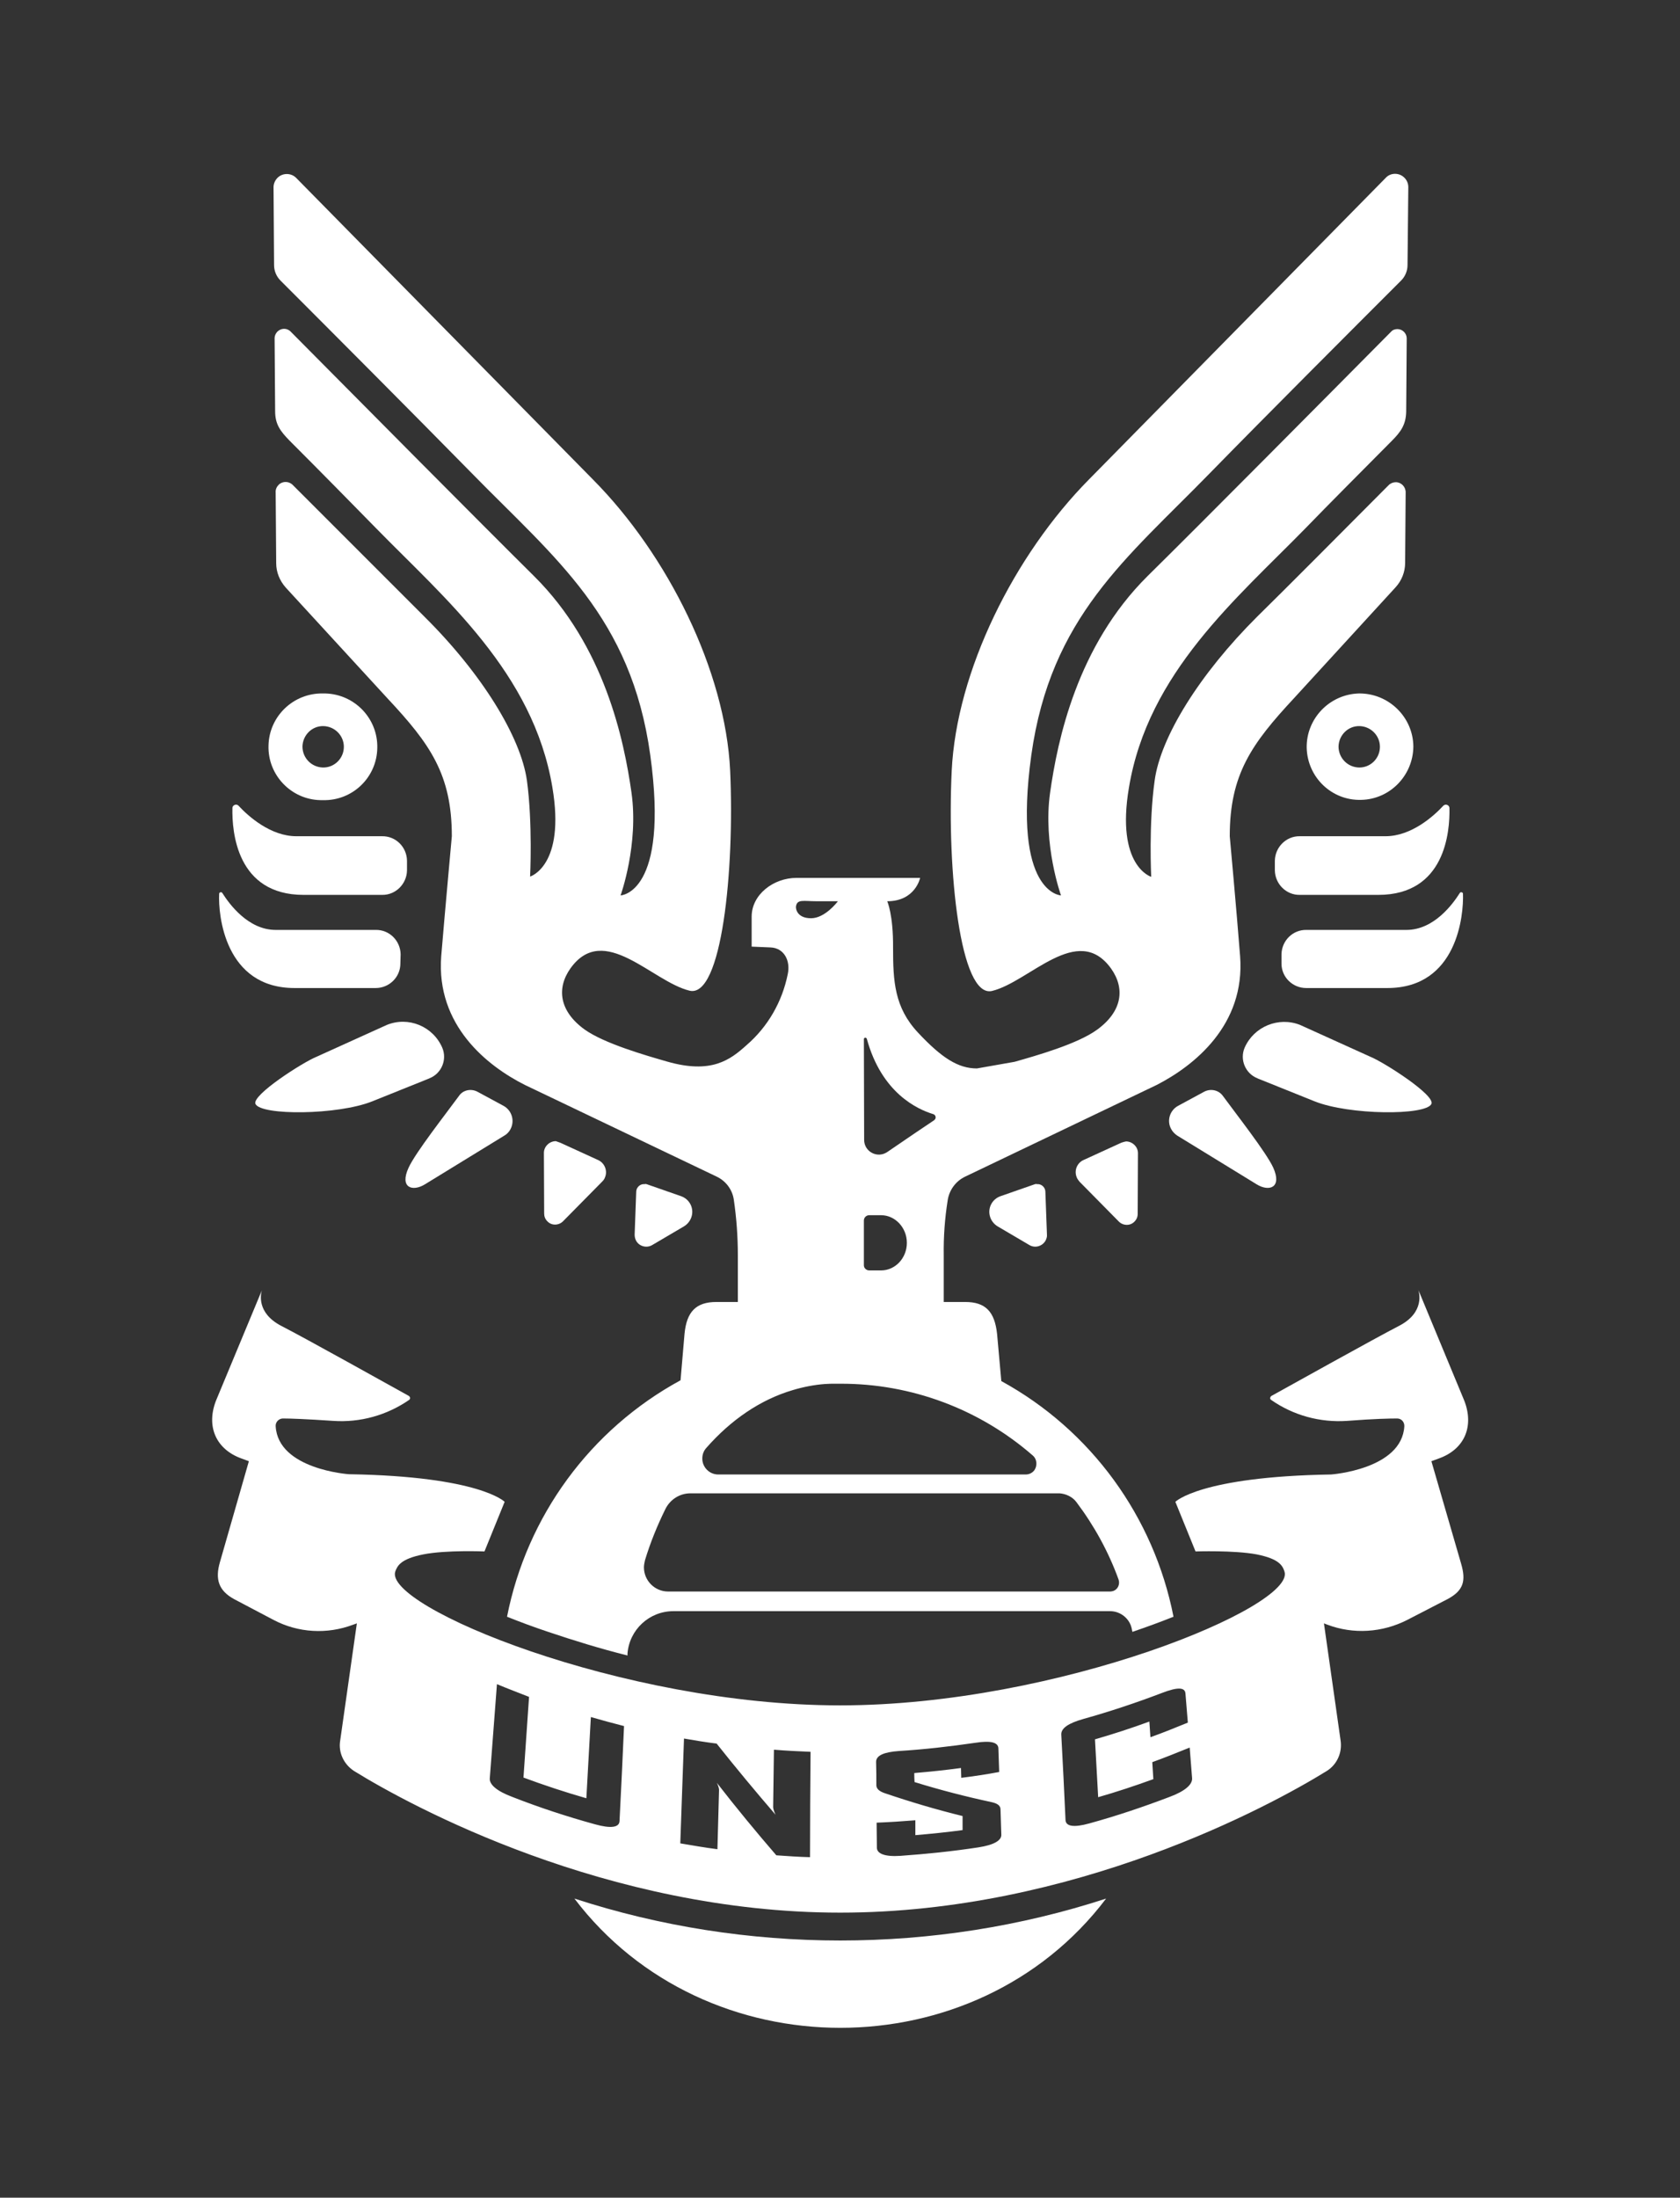 <?xml version="1.0" encoding="utf-8"?>
<!-- Generator: Adobe Illustrator 24.2.1, SVG Export Plug-In . SVG Version: 6.00 Build 0)  -->
<svg version="1.1" id="Layer_1" xmlns="http://www.w3.org/2000/svg" xmlns:xlink="http://www.w3.org/1999/xlink" x="0px" y="0px"
	 viewBox="0 0 633.2 828.1" style="enable-background:new 0 0 633.2 828.1;" xml:space="preserve">
<rect x="0" y="0" width="633.2" height="828.1" fill="#333333" stroke="none"/>
<style type="text/css">
	.st0{fill:#FFFFFF;}
</style>
<path class="st0" d="M455.9,178.4c21.4-21.9,53.9-54.4,72.2-72.7c1.5-1.5,2.4-3.6,2.4-5.8l0.3-29.4c0-2.7-2.2-5-5-5
	c-1.3,0-2.6,0.5-3.5,1.5L410.5,180.6c-28.3,28.6-50,72.3-51.8,109.9s3.2,85.7,15.2,82.9c14.1-3.4,32.3-26,44.9-8.4
	c5.3,7.5,4.2,16.1-5.3,23c-7.4,5.4-23,9.8-31.1,12.1l-14.2,2.5c-7.1,0-13.3-4-22.2-13.5c-8.9-9.5-9.4-19.4-9.4-32
	c0.1-12.5-2.2-17.5-2.2-17.5c10.6,0,12.4-8.8,12.4-8.8h-46.6c-8.7,0-16.9,6.3-16.9,14.6v11.3l7.1,0.3c5.2,0.2,7.6,5.1,6.5,10.1
	c-2.1,10.4-7.5,19.8-15.5,26.7c-6.2,5.6-13.3,11-30,6.2c-8-2.3-23.7-6.8-31.1-12.1c-9.5-6.9-10.6-15.5-5.3-23
	c12.6-17.6,30.8,5,44.9,8.4c12.1,2.9,17-45.3,15.3-82.9c-1.8-37.6-23.5-81.3-51.8-109.8L111.6,67c-1.9-1.9-5.1-1.9-7,0
	c-0.9,0.9-1.5,2.2-1.5,3.5l0.2,29.4c0,2.2,0.9,4.3,2.4,5.8c18.3,18.3,50.7,50.8,72.2,72.7c31.3,32,60,54,67.2,106.2
	s-11.2,52.8-11.2,52.8s6.9-19.1,4.1-38.8c-2.8-19.7-10.1-55.1-36.7-81.5c-20.2-20-68.3-68.5-91.8-92.2c-1.4-1.4-3.6-1.3-5,0.1
	c-0.6,0.7-1,1.5-1,2.4l0.2,27.6c0,4.9,2,7.5,5.4,11c11.4,11.4,23.3,23.5,32.6,33c25.8,26.4,59.3,54.4,66.5,97.7
	c5,29.6-8.4,33.6-8.4,33.6s1-20-1.2-36.2c-2.3-16.3-16.8-40.1-38.7-61.8c-10.7-10.7-31.1-31.1-49.5-49.5c-1.4-1.5-3.8-1.6-5.3-0.2
	c-0.8,0.8-1.3,1.8-1.2,3l0.2,26.6c0,3.4,1.3,6.6,3.6,9.2l38.3,41.7c16.1,17.2,24.3,28.7,24.3,52c0,0-2.6,28.4-4,45.2
	c-2,26.1,17.4,41.4,31.5,48.5l72.4,34.6c3.5,1.7,5.9,5,6.4,8.8c1,6.9,1.5,13.8,1.5,20.8v17.6H270c-7.7,0-11.2,3.7-12,12l-1.5,17.5
	c-34,18.5-57.9,51.1-65.4,89.1c5,2,10.1,3.9,15.5,5.7c9.5,3.2,19.5,6.3,29.9,8.9v-0.7c0.7-9,8.2-16,17.3-16h164.6
	c4,0,7.5,2.9,8.2,6.8l0.2,1c5.3-1.8,10.5-3.7,15.5-5.7c-7.4-37.7-31.1-70.3-64.9-88.8l-1.6-17.8c-0.9-8.3-4.3-12-12-12h-8.1V473
	c-0.1-7,0.4-13.9,1.5-20.8c0.6-3.8,3-7.1,6.5-8.8l72.3-34.6c14-7.2,33.4-22.5,31.4-48.5c-1.3-16.8-3.9-45.2-3.9-45.2
	c0-23.3,8.2-34.8,24.3-52.1l38.2-41.7c2.3-2.5,3.6-5.8,3.6-9.2l0.2-26.6c0-2.1-1.7-3.8-3.7-3.8c-1,0-2,0.4-2.7,1.1
	c-18.3,18.4-38.7,38.9-49.5,49.5c-21.9,21.8-36.5,45.5-38.7,61.8c-2.3,16.3-1.3,36.3-1.3,36.3s-13.4-4-8.4-33.6
	c7.2-43.4,40.7-71.3,66.5-97.7c9.3-9.6,21.3-21.6,32.6-33c3.4-3.4,5.3-6.1,5.4-11l0.2-27.6c0-1.9-1.6-3.5-3.5-3.5
	c-0.9,0-1.8,0.3-2.4,1c-23.5,23.7-71.6,72.2-91.8,92.1c-26.6,26.4-33.9,61.8-36.7,81.5c-2.8,19.7,4.1,38.8,4.1,38.8
	s-18.4-0.6-11.2-52.8C396,232.4,424.7,210.4,455.9,178.4z M325.6,391.4c0.1-0.2,0.3-0.4,0.6-0.4c0.2,0,0.4,0.2,0.5,0.4
	c5.6,20.5,19.1,26.6,25,28.4c0.7,0.2,1.1,0.9,0.9,1.6c-0.1,0.3-0.3,0.5-0.5,0.7c-2.3,1.5-10.4,7-17.7,12c-3.7,2.5-8.7-0.1-8.7-4.6
	L325.6,391.4L325.6,391.4z M325.6,459.9c0-1.1,0.9-2,2-2h4.5c5.3,0,9.7,4.7,9.7,10.4c0,5.8-4.4,10.4-9.7,10.4h-4.5
	c-1.1,0-2-0.9-2-1.9V459.9z M300,341.6c0.4-2.9,2.8-2,7.9-2c2.6,0,5.1,0,7.9,0c-0.3,0.4-4.9,6.4-10.1,6.4
	C300.3,346,299.9,342.3,300,341.6z M405.7,566L405.7,566c6.7,8.9,12.1,18.7,15.9,29.2c0.6,1.8-0.3,3.7-2,4.3
	c-0.4,0.1-0.8,0.2-1.1,0.2H251.8c-5,0-9.1-4.1-9.1-9.1c0-0.9,0.2-1.8,0.4-2.7c2-6.6,4.6-13,7.7-19.3c1.8-3.6,5.4-5.9,9.4-5.9h139.2
	C401.8,562.9,404.2,564,405.7,566z M389.2,548.4L389.2,548.4c1.7,1.4,1.9,4,0.5,5.8c-0.8,0.9-1.9,1.4-3.1,1.4H270.7
	c-3.3,0-6-2.7-6-6c0-1.5,0.5-2.9,1.5-4c9.3-10.6,20.4-18.2,32.6-21.8c4-1.2,8.1-2,12.2-2.3h0.1c1.2-0.1,2.4-0.1,3.6-0.1h2
	C343.3,521.3,369.1,530.9,389.2,548.4z"/>
<path class="st0" d="M416.9,715.4c-24.6,32.5-62.4,48.7-100.2,48.7s-75.6-16.3-100.2-48.7c32.2,10.5,66.2,15.8,100.2,15.8
	S384.7,725.9,416.9,715.4z"/>
<path class="st0" d="M122.6,261.3h-0.9c-11.1-0.2-20.3,8.6-20.5,19.7c-0.3,11.1,8.6,20.3,19.6,20.5c0.3,0,0.6,0,0.9,0
	c11.1,0.3,20.3-8.5,20.5-19.6C142.5,270.8,133.7,261.6,122.6,261.3z M121.7,289.2c-4.3-0.1-7.7-3.6-7.7-7.9c0.1-4.3,3.6-7.8,7.9-7.7
	c4.3,0.1,7.7,3.6,7.7,7.8C129.6,285.8,126,289.3,121.7,289.2z"/>
<path class="st0" d="M153.4,328c-0.1,5.1-4.3,9.3-9.4,9.2l0,0h-29.6c-25.2,0-27-23.8-26.8-32.7c0-0.7,0.6-1.3,1.4-1.3
	c0.4,0,0.7,0.2,0.9,0.4c3.7,4,12.1,11.5,21.8,11.5H144c5.1-0.1,9.3,4,9.4,9.2l0,0V328z"/>
<path class="st0" d="M166.7,394.8c1.9,4.5-0.3,9.7-4.8,11.5c-0.1,0-0.1,0.1-0.2,0.1l-21.4,8.6c-13,5.2-41.8,5.4-44,1
	c-1.6-3.3,18-15.8,23-17.8l26.5-12C153.9,382.9,163.2,386.7,166.7,394.8z"/>
<path class="st0" d="M150.9,363.1c0,5.1-4.2,9.2-9.3,9.2l0,0H111c-26.3,0-28.8-27.6-28.4-35.5c0-0.4,0.3-0.6,0.7-0.6
	c0.2,0,0.4,0.1,0.5,0.3c2.6,4.1,9.7,13.9,20.1,13.9h37.7c5.1-0.1,9.3,4,9.4,9.2l0,0L150.9,363.1z"/>
<path class="st0" d="M180,411.4l9.8,5.3c3.1,1.7,4.3,5.6,2.6,8.8c-0.5,1-1.4,1.9-2.3,2.4l-30,18.4c-4.6,2.8-9.6,1.3-6.1-6.3
	c2.6-5.7,13.9-20.1,19.1-27.2C174.6,410.7,177.6,410.1,180,411.4z"/>
<path class="st0" d="M539.5,550.6l2.7-1c9.7-3.4,13.5-12,9.7-21.8l-17.3-41.7c0.2,0.7,2.6,8.4-7.3,13.5
	c-9.3,4.8-41.4,22.7-48.1,26.4c-0.4,0.3-0.6,0.8-0.4,1.2c0.1,0.1,0.2,0.2,0.3,0.3c8.3,5.8,18.4,8.6,28.6,7.9
	c10.5-0.8,16.1-0.9,18.9-0.9c1.5,0,2.7,1.2,2.7,2.8v0.1c-0.9,16.3-27.6,18.2-27.6,18.2c-49.4,0.8-58.7,10.3-58.7,10.3l7.6,18.7
	c0,0,14.4-0.5,23,1.1c8.6,1.7,9.8,4.3,10.5,6.4c4.7,13.1-85.1,50.5-167.5,50.5S144.3,605.2,149,592.1c0.8-2.1,2-4.7,10.6-6.4
	s23-1.1,23-1.1l7.6-18.7c0,0-9.3-9.6-58.7-10.4c0,0-26.7-1.8-27.6-18.1c-0.1-1.5,1.1-2.8,2.6-2.9c0.1,0,0.1,0,0.2,0
	c2.8,0,8.4,0.2,18.9,0.9c10.1,0.7,20.2-2.1,28.6-7.9c0.4-0.3,0.5-0.8,0.2-1.2c-0.1-0.1-0.2-0.2-0.3-0.3
	c-6.7-3.7-38.9-21.7-48.1-26.4c-9.4-4.9-7.7-12.1-7.3-13.4l-17.3,41.6c-3.8,9.8,0.1,18.4,9.7,21.8l2.7,1l-10.9,38
	c-1.9,6.5-0.5,10.8,5.4,14l14.8,7.8c9.3,4.9,20.2,5.5,30,1.8l1.4-0.5l-6.3,44.3c-0.7,4.4,1.4,8.8,5.2,11.3
	c21.3,13.2,95.3,53.4,183.3,53.4s162.1-40.2,183.4-53.4c3.8-2.4,5.8-6.8,5.2-11.3l-6.3-44.3l1.3,0.5c9.8,3.7,20.7,3,30.1-1.8
	l15.3-7.9c5.9-3.2,6.9-6.8,5-13.3L539.5,550.6z M233.5,686.2c-0.1,2.4-3.2,2.9-9.3,1.2c-10.5-2.9-20.9-6.3-31.1-10.3
	c-5.9-2.2-8.7-4.7-8.5-7c0.9-11.8,1.8-23.6,2.7-35.5c4,1.7,8.1,3.2,12.1,4.8c-0.7,10.1-1.4,20.3-2.1,30.4c7.8,2.9,15.7,5.5,23.7,7.8
	c0.6-10.2,1.1-20.4,1.7-30.6c4.1,1.2,8.3,2.3,12.5,3.4C234.7,662.3,234.1,674.3,233.5,686.2z M305.3,699.8
	c-4.2-0.1-8.5-0.4-12.7-0.7c-7.6-8.8-15.1-17.9-22.4-27.3c0.6,1.3,0.9,2.3,0.8,3c-0.2,7.3-0.4,14.7-0.6,22c-4.7-0.6-9.3-1.4-14-2.2
	c0.5-13.2,0.9-26.3,1.4-39.5c4.1,0.7,8.2,1.4,12.3,1.9c7.3,9.2,14.7,18.1,22.2,26.8c-0.6-1.3-0.9-2.3-0.9-2.9
	c0.1-7.2,0.2-14.4,0.3-21.6c4.6,0.4,9.2,0.6,13.8,0.8C305.4,673.4,305.3,686.6,305.3,699.8z M368.8,696.1
	c-9.8,1.5-19.6,2.5-29.4,3.2c-5.9,0.4-8.9-0.8-8.9-3.1c0-3.1-0.1-6.3-0.1-9.4c4.9-0.2,9.7-0.5,14.6-0.9c0,1.4,0,4.2,0,5.6
	c5.9-0.5,11.9-1.1,17.8-1.9c0-1.4,0-4,0-5.3c-9.8-2.4-19.6-5.3-29.3-8.6c-2.1-0.7-3.2-1.7-3.2-3c0-2.9,0-5.9-0.1-8.8
	c0-2.4,2.9-3.7,8.6-4.1c9.6-0.6,19.2-1.7,28.8-3.1c5.8-0.9,8.7-0.2,8.7,2.2c0.1,2.9,0.2,5.9,0.3,8.8c-4.8,0.9-9.5,1.6-14.3,2.2
	c0-1.2-0.1-2.5-0.1-3.7c-5.9,0.8-11.7,1.4-17.6,1.9c0,1.1,0,2.3,0.1,3.4c9.7,3,19.4,5.5,29.2,7.6c2.1,0.5,3.2,1.3,3.2,2.7
	c0.1,3.1,0.2,6.3,0.3,9.4C377.6,693.5,374.6,695.2,368.8,696.1z M440.8,677.1c-10,3.8-20.1,7.2-30.3,10c-5.8,1.6-8.8,1.1-8.9-1.3
	c-0.5-10.7-1-21.4-1.6-32.2c-0.1-2.4,2.7-4.3,8.4-5.9c10-2.8,19.9-6.1,29.6-9.8c5.7-2.2,8.6-2.2,8.8,0.2c0.3,3.7,0.6,7.3,0.9,11
	c-4.7,1.9-9.3,3.8-14.1,5.5c-0.1-2-0.3-3.9-0.4-5.9c-6.8,2.5-13.6,4.7-20.5,6.7c0.4,7.3,0.8,14.5,1.2,21.8c7-2,13.9-4.3,20.8-6.8
	c-0.1-2.1-0.3-4.3-0.4-6.4c4.7-1.7,9.4-3.6,14.1-5.5c0.3,3.8,0.6,7.7,0.9,11.5C449.5,672.4,446.7,674.9,440.8,677.1z"/>
<path class="st0" d="M211.2,430.6l14.2,6.5c2.5,1.1,3.7,4.1,2.6,6.6c-0.2,0.6-0.6,1.1-1,1.5l-14.8,15c-1.6,1.6-4.3,1.7-5.9,0
	c-0.8-0.8-1.2-1.8-1.2-2.9l-0.1-22.9c0-2.4,2.1-4.4,4.5-4.4C210,430.2,210.6,430.4,211.2,430.6z"/>
<path class="st0" d="M243.7,446.2l12.9,4.5c3.3,1.1,5.1,4.6,4,7.9c-0.5,1.5-1.5,2.7-2.8,3.5l-11.9,7c-2.1,1.3-4.9,0.6-6.1-1.5
	c-0.4-0.7-0.6-1.5-0.6-2.4l0.6-16.3c0.1-1.6,1.6-2.9,3.2-2.7C243.2,446.1,243.4,446.1,243.7,446.2z"/>
<path class="st0" d="M512.2,261.3L512.2,261.3c-11.1,0.3-19.9,9.5-19.7,20.5c0.3,11.1,9.4,19.9,20.5,19.6
	c10.9-0.2,19.6-9.2,19.7-20.1C532.6,270.2,523.4,261.2,512.2,261.3z M512.2,289.2c-4.3-0.1-7.7-3.6-7.7-7.9c0.1-4.3,3.6-7.8,7.9-7.7
	c4.3,0.1,7.7,3.6,7.7,7.8C520.1,285.8,516.5,289.3,512.2,289.2z"/>
<path class="st0" d="M480.5,328c0.1,5.1,4.3,9.3,9.4,9.2h29.6c25.2,0,27-23.8,26.8-32.7c0-0.7-0.6-1.3-1.4-1.3
	c-0.3,0-0.7,0.2-0.9,0.4c-3.7,4-12.1,11.5-21.8,11.5h-32.3c-5.1-0.1-9.3,4.1-9.4,9.2l0,0L480.5,328L480.5,328z"/>
<path class="st0" d="M469.1,394.8c-1.9,4.5,0.3,9.7,4.8,11.5c0.1,0,0.1,0.1,0.2,0.1l21.4,8.6c13,5.2,41.8,5.4,44,1
	c1.6-3.3-18-15.8-23-17.8l-26.5-12C481.9,383,472.6,386.8,469.1,394.8z"/>
<path class="st0" d="M483,363.1c0,5.1,4.2,9.2,9.3,9.2l0,0h30.6c26.4,0,28.8-27.6,28.5-35.5c0-0.4-0.3-0.6-0.7-0.6
	c-0.2,0-0.4,0.1-0.5,0.3c-2.6,4.1-9.7,13.9-20.1,13.9h-37.7c-5.1-0.1-9.3,4-9.4,9.2l0,0L483,363.1z"/>
<path class="st0" d="M453.8,411.4l-9.8,5.3c-3.1,1.7-4.3,5.6-2.6,8.7c0.5,1,1.4,1.9,2.3,2.5l30,18.4c4.6,2.8,9.6,1.3,6.2-6.3
	c-2.6-5.7-13.9-20.1-19.1-27.2C459.2,410.7,456.2,410.1,453.8,411.4z"/>
<path class="st0" d="M422.6,430.6l-14.2,6.5c-2.5,1.1-3.7,4.1-2.5,6.7c0.2,0.5,0.6,1,1,1.5l14.8,15c1.6,1.6,4.3,1.7,5.9,0
	c0.8-0.8,1.2-1.8,1.2-2.9l0.1-22.9c0-2.4-2.1-4.4-4.5-4.4C423.8,430.2,423.2,430.4,422.6,430.6z"/>
<path class="st0" d="M390.1,446.2l-12.9,4.5c-3.3,1.1-5.1,4.6-4,7.9c0.5,1.5,1.5,2.7,2.8,3.5l11.9,7c2.1,1.3,4.8,0.6,6.1-1.5
	c0.4-0.7,0.7-1.6,0.6-2.4l-0.6-16.3c-0.1-1.6-1.6-2.9-3.2-2.7C390.6,446.1,390.4,446.1,390.1,446.2z"/>
</svg>
